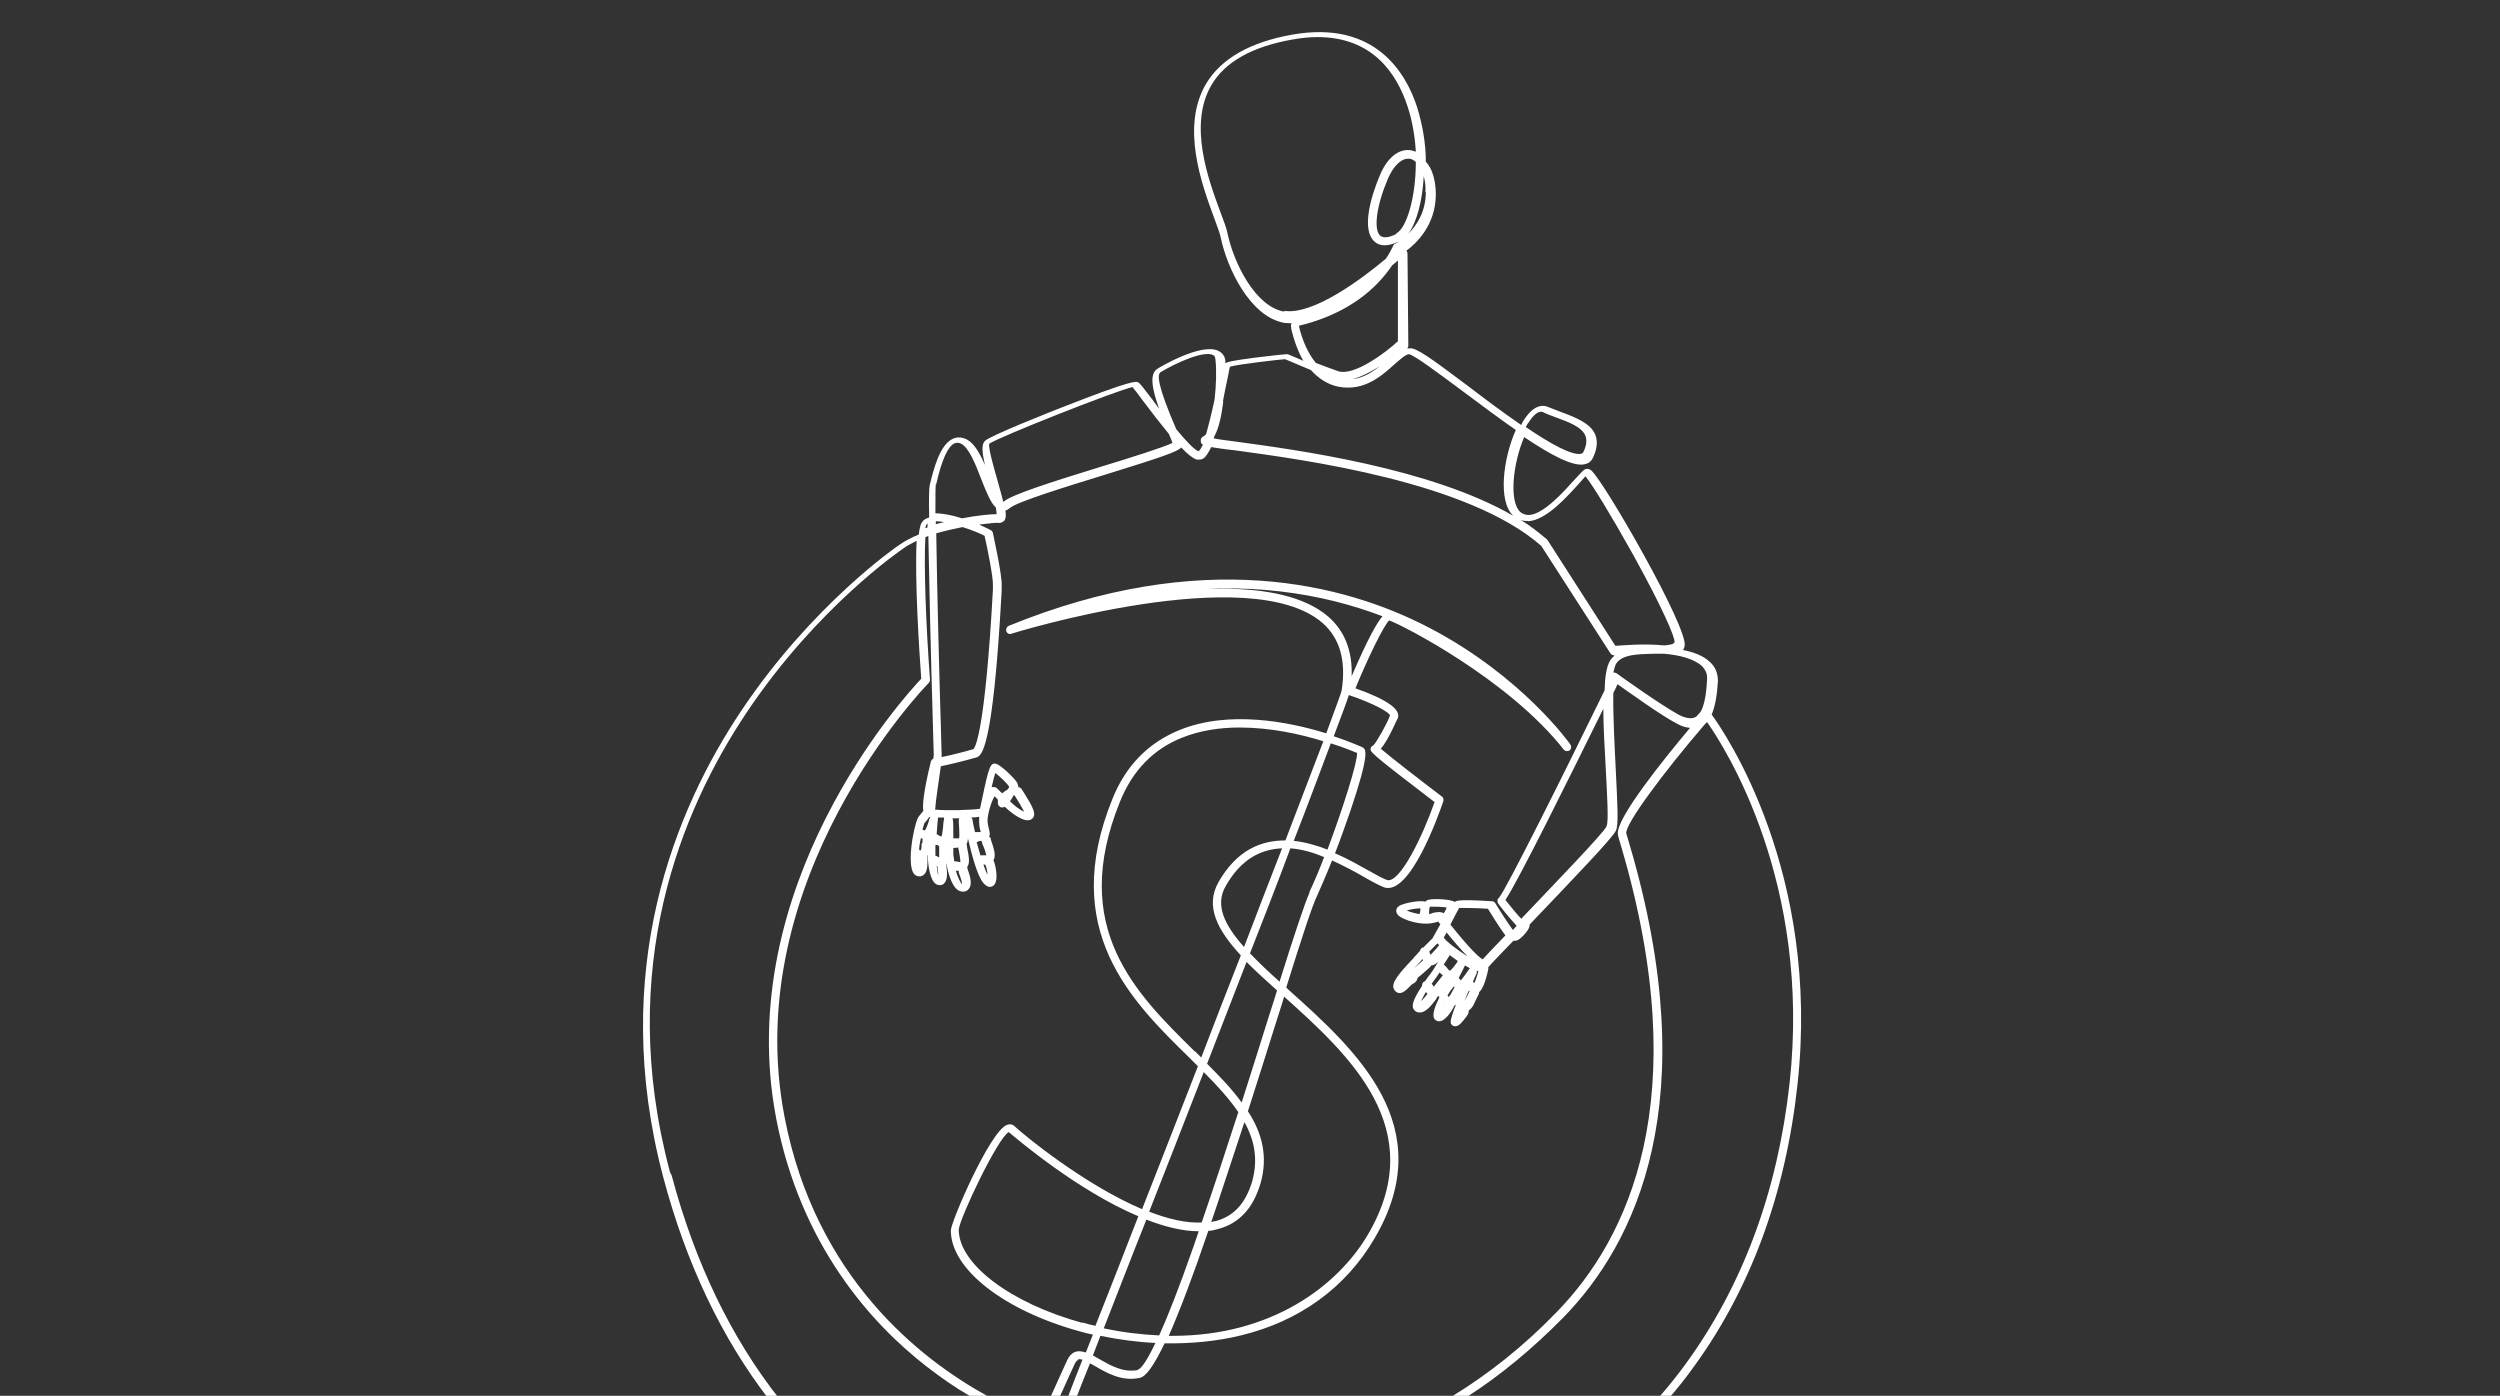 <svg width="600" height="335" viewBox="0 0 600 335" fill="none" xmlns="http://www.w3.org/2000/svg">
<rect x="0" y="0" width="600" height="335" fill="#333333" stroke="none"/>
<g clip-path="url(#clip0_1449_1346)">
<path d="M258.699 326.201C258.999 326.201 259.399 326.201 259.799 326.301C258.599 329.301 257.499 332.201 256.399 335.001H258.499C259.399 332.701 260.399 330.101 261.599 327.201C261.999 327.401 262.299 327.601 262.699 327.801C265.599 329.501 269.199 331.601 273.499 330.701C275.099 330.401 276.999 327.601 279.499 322.401C285.899 322.501 292.099 321.901 297.799 320.501C311.899 317.101 322.999 309.001 329.899 297.201C345.699 270.301 325.499 252.101 309.199 237.501C308.999 237.301 308.899 237.201 308.699 237.001C312.199 225.801 314.899 217.401 316.099 215.001C317.099 212.701 318.399 209.801 319.699 206.501C322.499 207.801 325.199 209.201 327.399 210.501C329.499 211.701 331.199 212.601 332.299 213.001C338.399 214.801 345.099 196.101 346.399 192.301C346.499 191.901 346.399 191.401 346.099 191.201C341.199 187.501 333.599 181.601 331.399 179.701C333.299 177.501 335.399 172.301 335.499 172.301C336.199 170.201 332.699 167.801 325.299 165.201C328.299 157.901 332.099 150.101 333.399 148.901C336.599 150.001 362.099 163.101 375.299 179.901C375.599 180.301 376.199 180.401 376.699 180.101C377.099 179.801 377.199 179.201 376.899 178.701C376.799 178.501 365.299 162.301 343.099 150.701C322.599 140.001 288.399 131.301 242.099 150.201C241.599 150.401 241.399 151.001 241.499 151.501C241.699 152.001 242.199 152.301 242.699 152.101C243.299 151.901 299.999 134.401 317.399 149.501C321.599 153.201 323.099 158.601 321.999 165.701C321.899 166.301 320.499 170.001 318.299 176.001C309.299 173.201 294.899 170.401 283.099 175.201C275.699 178.201 270.199 183.701 266.999 191.701C254.199 223.201 271.499 240.201 285.399 253.801C286.099 254.501 286.799 255.201 287.499 255.901C283.099 267.301 278.499 278.901 274.099 290.201C259.999 284.201 245.499 272.201 243.499 270.301C242.999 269.801 242.299 269.701 241.599 270.001C237.499 271.701 228.199 293.301 228.199 295.301C228.199 304.601 240.999 314.601 259.399 319.601C260.399 319.901 261.299 320.101 262.299 320.301C261.699 321.701 261.199 323.201 260.599 324.601C259.699 324.301 258.899 324.201 258.199 324.401C257.299 324.701 256.599 325.401 256.099 326.501C254.999 328.901 253.499 332.201 252.199 335.101H254.399C255.599 332.401 256.899 329.601 257.899 327.401C258.299 326.501 258.699 326.401 258.799 326.401L258.699 326.201ZM273.099 328.801C269.499 329.501 266.499 327.701 263.699 326.101C263.199 325.801 262.799 325.601 262.299 325.301C262.899 323.801 263.499 322.201 264.099 320.601C268.499 321.501 272.899 322.101 277.299 322.301C274.799 327.601 273.599 328.601 273.099 328.701V328.801ZM328.299 296.301C320.999 308.701 305.099 320.601 281.499 320.601C257.899 320.601 280.799 320.601 280.499 320.601C283.099 314.701 286.299 306.301 289.999 295.401C290.699 295.401 291.499 295.201 292.199 295.001C297.299 293.701 300.699 290.101 302.499 284.101C304.399 277.601 302.899 271.901 299.499 266.701C301.699 259.901 303.999 252.501 306.499 244.601C307.099 242.701 307.699 240.901 308.199 239.201C323.899 253.301 343.199 270.901 328.299 296.301ZM299.199 230.901C301.399 233.101 303.899 235.401 306.499 237.701C305.899 239.701 305.199 241.801 304.499 244.001C302.499 250.401 300.299 257.401 297.999 264.601C295.699 261.401 292.799 258.401 289.699 255.301C292.899 247.101 296.099 238.801 299.199 230.801V230.901ZM298.499 227.201C293.899 222.001 291.499 217.201 294.199 212.601C297.899 206.101 302.699 203.801 307.699 203.601C304.899 210.801 301.799 218.801 298.599 227.201H298.499ZM298.599 269.201C301.099 273.601 301.999 278.301 300.499 283.601C298.899 288.901 295.999 292.001 291.599 293.101C291.299 293.101 290.999 293.201 290.699 293.301C293.099 286.301 295.699 278.201 298.699 269.201H298.599ZM314.299 214.201C313.199 216.601 310.499 224.701 307.099 235.601C304.499 233.301 302.099 231.001 299.999 228.801C303.499 219.901 306.799 211.401 309.699 203.601C312.399 203.801 315.199 204.601 317.799 205.701C316.599 208.801 315.399 211.701 314.199 214.201H314.299ZM318.799 148.001C313.099 143.101 303.799 141.301 293.499 141.301C283.199 141.301 281.699 141.801 275.899 142.701C298.899 139.101 317.599 142.501 331.799 147.901C330.499 149.401 328.299 153.201 324.399 162.301C324.599 156.301 322.799 151.501 318.799 148.001ZM323.699 166.801C329.599 168.801 333.399 170.901 333.599 171.701C332.999 173.501 330.399 178.101 329.599 178.901C329.299 179.001 329.099 179.201 328.999 179.501C328.699 180.401 328.599 180.501 344.299 192.501C341.399 200.801 335.899 212.101 332.899 211.201C331.999 210.901 330.299 210.001 328.399 208.901C326.199 207.701 323.499 206.101 320.399 204.801C321.699 201.501 322.899 198.001 324.099 194.601C328.799 180.701 327.799 179.901 327.099 179.401C327.099 179.401 326.999 179.401 326.899 179.301C326.599 179.201 323.999 178.001 320.099 176.701C321.899 171.901 323.199 168.501 323.699 166.901V166.801ZM319.399 178.401C322.599 179.401 324.899 180.401 325.699 180.701C325.799 183.001 322.299 194.001 318.599 203.901C315.999 202.901 313.299 202.101 310.499 201.801C314.099 192.601 317.099 184.501 319.399 178.401ZM286.699 252.301C272.599 238.401 256.499 222.701 268.799 192.401C271.799 184.901 276.899 179.701 283.799 177.001C288.099 175.301 292.799 174.601 297.499 174.601C304.899 174.601 312.199 176.201 317.599 177.901C315.299 184.001 312.099 192.201 308.499 201.701C302.599 201.701 296.899 204.001 292.499 211.601C289.099 217.501 292.199 223.201 297.799 229.301C294.699 237.201 291.499 245.401 288.299 253.801C287.799 253.301 287.299 252.801 286.799 252.301H286.699ZM288.899 257.301C292.099 260.501 294.999 263.701 297.199 266.901C294.299 275.901 291.299 285.001 288.399 293.401C284.599 293.601 280.199 292.501 275.799 290.801C279.999 280.201 284.399 268.801 288.899 257.301ZM275.099 292.701C279.499 294.401 283.799 295.501 287.699 295.501C287.299 296.701 286.899 297.801 286.499 299.001C282.899 309.301 280.199 316.101 278.199 320.501C273.999 320.301 269.599 319.801 264.899 318.801C267.899 311.201 271.299 302.301 275.099 292.801V292.701ZM259.799 317.501C242.599 312.801 230.099 303.401 230.099 295.101C230.299 292.401 239.499 273.001 242.099 271.701C243.899 273.201 258.499 285.701 273.199 291.901C269.699 301.001 266.199 309.801 262.899 318.201C261.899 318.001 260.799 317.701 259.799 317.401V317.501Z" fill="white"/>
<path d="M160.798 281.3C147.698 232.3 163.598 194.3 179.198 171C196.098 145.7 216.398 131.9 216.698 131.7C217.598 131 218.798 130.4 219.998 129.8C219.498 138.8 220.598 156.1 221.098 162.9C216.998 167.2 175.598 212.8 186.298 268.5C192.198 299 209.198 317.7 222.298 327.9C225.898 330.7 229.398 333.1 232.698 335H236.898C220.898 326.2 195.698 306.6 188.298 268.1C177.198 210.8 222.398 164.4 222.898 163.9C223.098 163.7 223.198 163.4 223.198 163.1C222.198 149.7 221.698 135.3 222.098 128.9C222.298 128.9 222.598 128.7 222.798 128.6C222.998 139.9 223.398 157.2 223.898 174.1C223.998 178.1 224.098 181 224.098 181.1C224.098 181.1 224.098 181.5 223.998 182.1C223.698 182.2 223.498 182.5 223.398 182.8C221.498 190.6 221.398 193.5 221.598 194.6C221.198 195.1 220.798 195.6 220.398 196.1C220.398 196.1 220.398 196.2 220.298 196.3C219.198 198.5 217.298 208.8 219.798 210.1C220.598 210.5 221.198 210.3 221.498 210.1C222.498 209.5 222.598 208 222.598 206.7C222.598 206.4 222.598 206.2 222.598 206C222.598 205.9 222.598 205.7 222.598 205.4C222.598 205.4 222.598 205.3 222.698 205.2C222.698 205.4 222.698 205.5 222.698 205.7C222.698 205.9 222.698 206.1 222.698 206.3C222.898 208.9 223.498 212.1 225.198 212.4C225.698 212.5 226.298 212.4 226.598 212C227.398 211.2 227.398 209.7 227.098 207.5C227.098 207.3 227.098 207.2 227.098 207.2C227.098 207.2 227.098 207.2 227.098 207.1C227.498 209.4 228.298 212.2 229.598 213.4C230.198 213.9 230.798 214 231.198 214C231.798 214 232.298 213.7 232.598 213.2C233.398 212.1 232.798 210.2 232.198 208.5V208.2C232.098 208.2 232.098 208.2 232.098 208.1C232.798 207.3 232.598 205.7 232.098 203.4C232.098 203.2 232.098 202.9 231.998 202.8C231.998 202.8 231.998 202.6 231.998 202.5C232.198 202.2 232.298 201.7 232.298 201.2C233.198 205.1 234.598 210.3 235.998 211.9C236.998 213.1 237.798 212.9 238.198 212.7C239.898 211.8 238.898 207.7 238.598 206.9C238.598 206.7 238.498 206.6 238.398 206.5C239.198 205.4 238.398 203.3 237.798 201.5V201.2C237.598 201 237.498 200.9 237.398 200.7C237.698 200.2 237.498 199.7 237.398 199.2C237.298 198.7 237.098 198.1 236.998 197.1C236.998 195.2 237.998 192.2 238.698 191.1C238.898 191.3 239.098 191.5 239.298 191.7C239.298 191.7 239.498 191.9 239.498 192C239.498 192 239.498 192.2 239.498 192.3C239.298 193.5 240.298 193.8 240.398 193.8C240.598 193.8 240.898 193.8 241.098 193.6C242.398 194.8 243.998 196.1 245.698 196.7C246.898 197.1 247.598 196.7 247.898 196.3C248.698 195.3 247.898 193.7 245.898 190.5C245.698 190.1 245.398 189.7 245.298 189.6C245.298 189.4 244.998 189 244.398 188.9C244.398 188.5 244.198 188.1 244.098 187.8C243.398 186.7 240.098 183.5 238.998 183.3C237.698 183 237.298 184.1 235.698 191.8C235.498 192.7 235.298 193.6 235.198 194.1C233.498 194.4 227.098 194.6 224.398 194.3C224.498 194 224.498 193.8 224.498 193.6C224.498 192.8 225.398 186.8 225.798 183.9C227.798 183.5 231.498 182.6 234.298 181.8C235.498 181.4 238.298 180.6 240.398 141.8C240.398 141.2 240.398 140.8 240.398 140.7C240.598 138.3 238.498 129 238.298 127.9C238.298 127.7 238.098 127.5 237.898 127.3C237.598 127.1 236.498 126.6 234.998 125.9C237.398 125.6 239.098 125.4 239.798 125.5C240.198 125.5 240.698 125.3 240.998 125C241.398 124.5 241.498 123.8 241.298 122.5C241.598 122.5 241.998 122.2 242.398 121.9C244.198 120.4 255.898 116.8 265.298 113.9C278.898 109.7 282.598 108.4 283.498 107.4C284.998 109 286.298 110 287.198 110.3C287.498 110.3 288.098 110.4 288.698 110.1C289.398 109.7 289.998 108.7 290.698 107.3C291.898 107.5 293.698 107.8 296.598 108.1C313.298 110.4 352.298 115.6 369.898 131L386.498 156.8C386.698 157.1 387.098 157.3 387.498 157.3C387.098 157.7 386.698 158.1 386.398 158.6C385.598 159.9 385.198 162.3 385.098 165.7C375.198 186 361.298 213.8 359.798 215.4C359.598 215.6 359.398 215.8 359.398 216.1C359.398 216.4 359.398 216.7 359.598 216.9C361.698 219.7 363.098 221.2 363.998 222.2C363.698 222.5 363.398 222.9 363.098 223.2C361.998 221.7 360.098 218.8 358.898 216.8C358.698 216.5 358.398 216.3 358.098 216.3C350.198 215.8 349.698 216.2 349.398 216.3C349.398 216.3 349.198 216.4 349.198 216.5C348.898 216.3 348.598 216.2 348.498 216.2C347.298 215.8 343.098 215.5 342.298 216.2C342.298 216.2 342.198 216.2 342.098 216.4C340.798 216 337.198 216.7 335.998 217.3C335.498 217.6 335.198 217.9 335.098 218.4C335.098 218.7 335.098 219.2 335.598 219.7C336.798 220.8 341.198 222.3 344.398 221.4C344.798 221.3 345.098 221.2 345.298 221.2C345.298 221.3 345.298 221.5 345.498 221.6C345.498 221.6 345.598 221.7 345.698 221.8C345.098 222.9 344.398 224.1 343.798 225.2C343.498 225.5 342.498 226.5 341.598 227.4H341.398C341.098 227.6 340.898 227.8 340.798 228.2C340.398 228.6 340.098 229 339.898 229.2C339.798 229.3 339.498 229.6 339.098 230.1C335.598 233.8 333.898 235.9 334.498 237.3C334.798 238 335.298 238.2 335.598 238.3C336.598 238.5 337.398 237.7 338.198 236.9C338.598 236.5 338.998 236.1 339.298 236C339.798 235.7 340.098 235.3 340.198 234.8C340.198 234.8 340.198 234.8 340.198 234.7C340.698 234.3 341.598 233.6 342.998 232.3C343.198 232.1 343.398 231.9 343.498 231.7C343.998 231.7 344.598 231.4 345.198 230.8C344.298 232.3 343.298 233.8 343.198 233.9L342.998 234.1C342.698 234.6 342.298 235 341.998 235.5C341.598 235.6 341.298 236 341.298 236.4C341.298 236.4 341.298 236.5 341.298 236.6C338.798 240.4 338.698 241.7 339.498 242.5C339.898 242.9 340.298 243 340.798 243C342.098 243 343.398 241.5 344.598 239.9C344.698 239.8 344.798 239.6 344.898 239.3C344.998 239.3 345.198 239.1 345.398 239C345.398 239.1 345.398 239.2 345.398 239.3C345.398 239.3 345.398 239.4 345.398 239.5C344.398 241.5 343.498 243.8 344.398 244.7C344.698 245 345.198 245.2 345.598 245.1C346.998 244.9 348.398 242.6 348.798 241.9C348.798 241.8 348.898 241.6 348.998 241.4C349.098 241.4 349.298 241.2 349.398 241.1C349.398 241.1 349.398 241.1 349.398 241.2C347.798 245.3 348.098 245.6 348.398 245.9C348.598 246.2 348.898 246.3 349.298 246.3C350.098 246.3 350.798 245.5 351.998 243.9C351.998 243.8 352.198 243.7 352.198 243.6C352.398 243.3 352.498 242.9 352.498 242.5C353.198 242.1 353.698 241.2 354.098 240.2C354.298 239.8 354.498 239.4 354.698 239C354.898 238.7 354.998 238.4 354.998 238.1C355.598 237.6 356.398 236.3 357.198 232.6C357.198 232.4 357.198 232.3 357.198 232.1C357.198 232.1 357.298 232 357.398 231.9C357.698 231.5 360.198 228.9 363.198 225.8C363.498 225.8 363.898 225.8 364.298 225.6C365.298 225.1 367.098 223 367.098 222.2C367.098 222.2 367.098 222 367.098 221.9C377.998 210.5 386.898 201.2 387.798 199.4C388.498 198.1 388.198 193.5 387.798 185C387.498 179 387.098 171.6 387.198 166.3C387.598 165.6 387.898 164.9 388.198 164.2C390.898 166.1 398.498 171.6 402.498 173.7C403.598 174.3 404.598 174.6 405.598 174.7C399.298 182.2 387.698 196.6 388.298 200.2C388.298 200.6 388.598 201.5 389.098 203.2C406.998 264 390.598 297.4 373.698 314.8C365.698 323.1 357.098 329.9 348.198 335.3H351.998C360.098 330.1 367.798 323.7 375.198 316.2C392.498 298.5 409.298 264.4 391.098 202.7C390.698 201.4 390.398 200.3 390.298 200C389.998 197.8 399.298 185.3 409.098 173.9C409.298 173.7 409.498 173.5 409.698 173.3C413.998 179.4 434.798 211.8 429.498 260C426.598 286.2 418.098 308.9 404.298 327.7C402.398 330.3 400.298 332.9 398.098 335.4H400.698C402.498 333.3 404.198 331.2 405.798 329C419.898 310 428.498 286.9 431.398 260.3C436.998 209.4 413.898 175.7 410.798 171.5C411.598 169.6 412.098 167 412.298 163.5C412.298 161.6 411.698 160 410.298 158.8C408.798 157.4 406.498 156.5 403.898 156C404.098 155.8 404.198 155.5 404.298 155.1C405.398 151 384.898 115.4 381.898 112.9C381.298 112.4 380.798 112.5 380.498 112.6C379.998 112.8 379.498 113.4 377.998 115C375.398 117.9 370.498 123.4 366.998 123.6C366.198 123.6 365.498 123.4 364.898 122.9C362.098 120.4 363.098 111.2 365.798 104.9C372.498 109.4 377.698 112.1 380.398 111.4C381.298 111.2 381.898 110.7 382.298 109.9C383.298 107.8 383.498 106 382.898 104.4C381.798 101.6 378.198 100.2 374.698 98.9C373.698 98.5 372.598 98.1 371.598 97.7C370.498 97.2 368.298 96.9 365.798 100.7C365.498 101.1 365.298 101.5 365.098 102C360.698 99 356.198 95.6 352.398 92.7C343.198 85.8 339.898 83.4 338.298 83.6C338.098 83.6 337.898 83.6 337.698 83.7C337.898 83.5 337.998 83.2 337.998 83L337.798 60.9C337.798 60.6 337.698 60.3 337.498 60.2C339.798 58.5 344.498 54.2 344.598 46.8C344.598 43.4 343.798 40.5 342.198 38.8C342.198 34.4 341.398 29.9 340.098 25.7C337.498 17.7 330.198 4.8 310.198 8.3C299.998 10.1 292.998 14.1 289.398 20.2C283.398 30.5 288.398 44.2 291.398 52.3C292.098 54.3 292.798 56 292.998 57.1C294.498 64.3 299.998 76.1 308.298 77.5C308.898 77.5 309.398 77.6 309.998 77.6C309.998 77.6 309.998 77.7 309.898 77.8C309.798 78 309.798 78.3 309.898 78.6C309.898 78.6 309.898 78.7 309.898 78.9C310.598 81.9 311.598 84.5 312.798 86.6C312.498 86.5 312.198 86.3 311.898 86.2C309.498 85.2 309.198 85 308.798 85C308.398 85 304.698 85.4 301.498 85.8C296.198 86.5 294.598 86.8 294.098 87.2C294.098 87 294.098 86.9 294.098 86.7C293.998 85.5 293.398 84.7 292.398 84.2C288.298 82.2 278.198 88.2 277.798 88.5C275.798 89.7 276.498 93.4 278.198 98.1C277.598 97.3 276.998 96.5 276.498 95.8C274.198 92.8 273.598 92 273.198 91.8C272.698 91.5 272.098 91 254.798 97.8C251.998 98.9 237.798 104.5 236.398 105.8C235.598 106.6 235.598 108.2 236.398 111.6C235.198 108.9 233.898 106.5 232.098 105.5C230.898 104.9 229.798 104.8 228.698 105.3C225.598 106.7 224.098 112.4 223.098 116.6C222.998 117.2 222.898 119.9 222.998 124.2C222.298 124.4 221.698 124.7 221.298 125.3C220.898 125.8 220.698 126.8 220.498 128.3C218.698 129 217.098 129.9 215.798 130.8C215.598 130.9 194.998 145 177.898 170.6C162.098 194.2 145.998 232.9 159.198 282.6C164.698 303.3 173.198 321.1 184.498 335.8H187.098C175.498 321.1 166.798 303.1 161.198 282.1L160.798 281.3ZM220.498 206.8C220.498 206.8 220.498 207 220.498 207.1C220.498 206.8 220.498 206.5 220.498 206.1C220.498 206.3 220.498 206.5 220.498 206.8ZM221.198 202.3C221.198 202.8 221.198 203.6 220.998 204.1C220.898 204.1 220.698 204 220.598 204C220.598 203.1 220.798 202.1 220.998 201.2C221.098 201.2 221.198 201.2 221.398 201.2C221.398 201.5 221.398 201.8 221.398 202.3H221.198ZM223.098 196.4C222.798 197.6 222.298 198.8 221.998 199.3C221.998 199.3 221.998 199.3 221.898 199.3C221.798 199.3 221.598 199.2 221.398 199.1C221.598 198.5 221.698 197.9 221.898 197.5C222.398 197 222.698 196.5 222.998 196.1C222.998 196.1 223.198 196.1 223.298 196.1C223.298 196.1 223.198 196.3 223.098 196.4ZM243.198 190.9C243.298 190.9 243.398 190.9 243.498 190.9C243.598 191.1 243.798 191.4 243.998 191.7C244.398 192.3 245.298 193.8 245.798 194.8C244.598 194.3 243.398 193.3 242.398 192.3C242.698 191.9 242.998 191.4 243.198 191V190.9ZM238.998 185.6C239.998 186.4 241.698 188 242.198 188.8C242.198 189 241.998 189.2 241.798 189.5C241.398 189.7 240.898 190.1 240.498 190.4C239.998 189.9 239.598 189.5 239.298 189.2C239.098 189 238.798 188.9 238.498 188.9C238.198 188.9 238.198 188.9 237.998 188.9C238.298 187.6 238.598 186.3 238.898 185.5L238.998 185.6ZM237.098 210.2C236.798 209.6 236.398 208.6 235.998 207.5C236.198 207.5 236.398 207.5 236.498 207.5C236.498 207.5 236.498 207.7 236.598 207.8C236.898 208.6 236.998 209.6 236.998 210.3L237.098 210.2ZM235.698 202V202.4C235.998 203 236.598 204.5 236.698 205.3C236.198 205.2 235.698 205.3 235.298 205.3C234.998 204.3 234.698 203.2 234.398 202.1C234.598 202.1 234.798 202 234.898 201.9C234.998 201.9 235.198 201.8 235.298 201.8C235.498 201.8 235.598 201.9 235.598 202H235.698ZM234.998 196C234.998 196.5 234.998 196.9 234.998 197.2C234.998 198.3 235.198 199.1 235.398 199.7C235.298 199.7 235.198 199.7 234.998 199.7C234.898 199.7 234.698 199.7 234.498 199.7C234.298 199.7 234.198 199.7 233.998 199.7C233.698 198.5 233.498 197.4 233.398 196.8C233.398 196.6 233.298 196.4 233.098 196.2C233.898 196.2 234.598 196.1 235.098 196H234.998ZM230.898 212.2C230.498 211.9 229.898 210.6 229.398 209C229.598 209 229.898 209 230.098 209V209.4C230.798 211.2 230.898 212 230.898 212.3V212.2ZM230.298 206.9C229.798 206.8 229.398 206.7 228.998 206.7C228.998 206.2 228.898 205.7 228.798 205.2C228.798 204.7 228.798 204.1 228.798 203.5C229.098 203.5 229.498 203.5 229.998 203.4C229.998 203.6 229.998 203.8 230.098 204C230.198 204.6 230.498 206.2 230.498 206.9C230.498 206.9 230.298 206.9 230.198 206.9H230.298ZM230.298 196.3C229.998 196.7 230.098 197.2 230.198 198.8C230.198 199.5 230.298 200.6 230.198 201.2C230.098 201.2 229.898 201.2 229.798 201.2C229.598 201.2 229.198 201.2 228.798 201.2C228.798 201 228.798 200.8 228.798 200.6C228.798 197.9 228.798 196.9 228.598 196.4C229.198 196.4 229.898 196.4 230.498 196.4L230.298 196.3ZM224.798 207.8C224.798 207.8 224.998 207.9 224.998 208C224.998 208 224.998 208.2 224.998 208.3C225.098 209.1 225.198 209.7 225.198 210.1C224.998 209.5 224.898 208.7 224.798 207.8ZM224.998 196.2C225.498 196.2 225.998 196.2 226.598 196.2C226.598 196.5 226.498 196.9 226.398 197.6C226.398 198.3 226.198 199.9 225.998 200.7C225.998 200.7 225.798 200.7 225.698 200.7C225.298 200.5 224.998 200.3 224.798 200.2C224.898 198.4 225.098 196.5 225.098 196.5C225.098 196.3 225.098 196.2 225.098 196L224.998 196.2ZM224.498 203.6C224.498 203.4 224.498 203.1 224.498 202.8C224.698 202.8 224.798 202.8 224.998 202.8C225.098 202.9 225.298 203 225.398 203.1C225.398 203.3 225.398 203.5 225.398 203.9C225.398 204.3 225.398 205.2 225.398 205.8C225.098 205.6 224.798 205.5 224.698 205.4C224.698 205.4 224.598 205.4 224.498 205.4C224.498 204.7 224.498 204.1 224.498 203.6ZM340.798 219.4C339.598 219.2 338.398 218.9 337.598 218.5C338.698 218.2 340.298 218 340.898 218C340.898 218 340.898 218.2 340.898 218.3C340.898 218.7 340.798 219 340.698 219.4H340.798ZM337.498 234.3C337.498 234.2 337.698 234.1 337.798 234C337.698 234 337.598 234.1 337.498 234.2V234.3ZM341.398 230.6C340.498 231.4 339.798 232 339.398 232.3C339.698 232 339.998 231.7 340.298 231.4C340.798 230.8 341.098 230.6 341.198 230.4C341.198 230.4 341.298 230.3 341.398 230.2C341.398 230.2 341.398 230.2 341.498 230.3C341.498 230.5 341.498 230.6 341.398 230.6ZM340.998 240.3C341.198 239.9 341.598 239.2 342.198 238.1C342.298 238.2 342.498 238.4 342.598 238.5C341.898 239.5 341.298 240 340.998 240.3ZM343.598 219.3C343.398 219.3 343.198 219.3 342.998 219.4C342.998 219 342.998 218.7 342.998 218.4C342.998 218.1 343.098 217.8 343.198 217.6C344.098 217.6 346.198 217.6 347.198 217.8C347.098 218.2 346.798 218.7 346.498 219.2C345.798 218.7 344.598 218.9 343.498 219.2L343.598 219.3ZM351.998 229.4C349.698 227.9 347.098 226 346.498 225C346.698 224.7 346.898 224.3 347.198 223.8C349.198 226.3 350.798 228.1 352.098 229.4H351.998ZM344.698 227.7C344.398 228 343.698 228.8 343.298 229.2C343.298 228.9 343.098 228.6 342.998 228.4C343.698 227.7 344.398 227 344.998 226.4C345.098 226.5 345.298 226.7 345.398 226.9C345.198 227 345.098 227.2 344.698 227.7ZM344.098 236.8C343.998 236.6 343.798 236.3 343.598 236.1C343.798 235.8 344.098 235.4 344.398 235C344.598 234.8 344.598 234.7 344.698 234.6C344.698 234.6 344.998 234.1 345.498 233.4C345.798 233.6 345.998 233.9 346.298 234.1L346.098 234.3C345.198 235.4 344.598 236.2 344.198 236.7L344.098 236.8ZM346.098 241.5C346.198 241.3 346.298 241 346.398 240.8C346.398 240.8 346.398 240.8 346.398 240.9C346.298 241.1 346.098 241.3 345.998 241.5H346.098ZM348.798 237.5C348.598 237.9 348.098 238.8 347.698 239.3C347.698 239.2 347.498 239.1 347.398 238.9C347.798 238.2 348.198 237.6 348.398 237.4C348.498 237.3 348.698 237 348.898 236.8C348.898 236.8 348.998 236.8 349.098 236.9C349.098 237.1 348.898 237.2 348.798 237.5ZM349.898 230.7C349.198 231.7 348.498 232.6 347.998 233C347.898 233 347.798 232.8 347.598 232.7C347.398 232.4 346.998 231.9 346.498 231.5C346.998 230.7 347.498 229.9 347.898 229.3C347.898 229.3 347.898 229.3 347.898 229.2C348.498 229.7 349.198 230.1 349.798 230.6C349.798 230.6 349.798 230.6 349.698 230.7H349.898ZM352.098 239.1C351.898 239.4 351.698 239.9 351.498 240.2C351.798 239.4 352.098 238.6 352.498 237.8C352.498 237.8 352.698 237.8 352.698 237.9C352.498 238.3 352.298 238.7 352.098 239.1ZM352.598 232.6C351.898 233.6 351.098 234.7 350.598 235.3C350.398 235.1 350.298 234.9 350.098 234.7C350.798 233.4 351.398 232.1 351.598 231.7C351.998 231.9 352.398 232.2 352.798 232.4C352.698 232.4 352.598 232.6 352.498 232.7L352.598 232.6ZM353.898 235.9C353.798 235.8 353.598 235.7 353.498 235.6C353.798 234.9 354.098 234.2 354.398 233.6C354.398 233.4 354.498 233.2 354.398 233C354.498 233 354.698 233 354.798 233.1C354.498 234.3 354.098 235.3 353.898 235.9ZM355.798 230.2C354.998 229.8 352.898 227.9 348.098 221.9C348.798 220.5 349.798 218.6 350.198 217.9C351.198 217.9 354.298 217.9 357.098 218.1C357.898 219.4 359.998 222.8 361.298 224.5C358.298 227.6 356.498 229.5 355.798 230.3V230.2ZM385.598 198.3C384.798 200 372.798 212.4 365.098 220.5C364.098 219.5 362.698 217.7 361.298 216C364.598 211 376.798 186.3 384.798 170.1C384.798 174.3 385.098 179.3 385.398 184.8C385.698 190.6 386.098 197.2 385.598 198.2V198.3ZM408.398 159.8C409.298 160.7 409.798 161.7 409.698 163C409.498 167.2 408.898 169.6 408.098 170.9C407.798 171.2 407.498 171.6 407.098 172C407.098 172 406.998 172 406.898 172.1C405.998 172.6 404.598 172.4 402.998 171.6C398.398 169.1 388.098 161.7 387.998 161.6C387.798 161.5 387.598 161.4 387.398 161.4C387.198 161.4 387.198 161.4 387.198 161.4C387.398 160.5 387.598 159.9 387.798 159.4C389.198 157 393.198 157 396.798 156.9C397.698 156.9 398.598 156.9 399.398 156.9C402.998 157.2 406.498 158.1 408.398 159.8ZM366.698 125.1C371.098 124.9 376.098 119.2 379.098 115.9C379.598 115.3 380.198 114.7 380.498 114.3C382.098 116.2 386.698 123.7 392.098 133.4C398.998 145.9 401.998 152.9 401.898 154.1C401.798 154.6 400.698 154.8 399.398 154.9C394.398 154.4 389.398 154.9 387.698 155L371.398 129.6C371.398 129.6 371.298 129.5 371.198 129.4C369.298 127.8 367.298 126.2 364.998 124.8C365.598 125 366.198 125.1 366.798 125L366.698 125.1ZM366.998 101.2C367.698 100.1 369.098 98.4 370.298 98.9C371.298 99.4 372.398 99.8 373.498 100.2C376.498 101.3 379.698 102.5 380.498 104.6C380.898 105.6 380.798 106.9 379.998 108.5C379.898 108.7 379.698 108.8 379.498 108.9C377.298 109.4 372.098 106.5 366.198 102.5C366.398 102 366.698 101.6 366.998 101.2ZM224.598 125.1C225.198 125.1 225.898 125.2 226.598 125.3C225.898 125.5 225.298 125.6 224.598 125.8C224.598 125.5 224.598 125.3 224.598 125V125.1ZM236.298 128.6C236.998 131.6 238.398 138.7 238.298 140.4C238.298 140.6 238.298 141 238.298 141.6C236.398 176 233.998 179.5 233.598 179.8C231.198 180.5 227.998 181.3 225.998 181.7C225.998 181.5 225.998 181.4 225.998 181.4C225.998 181.3 225.998 181.3 225.798 174.1C225.498 164.7 224.898 142 224.698 128C226.798 127.4 228.998 126.9 230.998 126.5C233.298 127.2 235.398 128.1 236.298 128.6ZM342.198 46.1C342.198 50.8 339.998 54.1 337.998 56.1C339.998 53.4 341.398 48.2 341.698 42.3C341.998 43.4 342.198 44.6 342.098 46.1H342.198ZM335.198 56.1C333.898 56.8 332.098 57.4 331.198 56.5C329.598 55 330.398 49.2 333.098 42.9C334.398 39.9 336.198 38.1 337.898 38.1C339.598 38.1 338.298 38.1 338.398 38.1C338.898 38.2 339.398 38.5 339.798 38.9C339.798 47.6 337.498 54.9 335.098 56L335.198 56.1ZM308.298 74.8C301.298 73.7 296.098 63.1 294.598 56C294.398 54.8 293.698 53.1 292.898 50.9C289.998 43.1 285.198 30 290.698 20.5C293.898 14.9 300.498 11.2 310.098 9.5C312.298 9.1 314.298 8.9 316.198 8.9C329.398 8.9 335.198 17.6 337.798 25.5C338.998 29.1 339.598 32.9 339.798 36.4C339.498 36.3 339.198 36.2 338.798 36.1C335.898 35.5 332.998 37.7 331.198 42C328.698 47.9 326.898 55.2 329.798 57.9C331.098 59.2 333.198 59.2 335.798 57.9C335.198 58.3 334.898 58.5 334.798 58.5C334.598 58.5 334.498 58.8 334.398 58.9C333.898 60 333.298 61.1 332.598 62.1C326.998 66.8 315.198 75.7 308.198 74.6L308.298 74.8ZM311.698 78.2C323.698 75.3 330.398 69.2 334.098 63.7C334.598 63.3 335.098 62.9 335.498 62.5V81.9C332.598 84.6 324.998 90.3 321.198 89.1C319.498 88.5 317.598 87.8 315.798 87.1C313.998 84.9 312.598 81.9 311.698 78.1V78.2ZM331.098 87.9C329.298 89.4 327.098 90.7 324.598 91C326.798 90.4 329.098 89.2 331.098 87.9ZM293.498 96.3C293.898 94.3 294.298 92.2 294.798 89.9C294.898 89.1 295.098 88.4 295.198 88C297.298 87.4 306.998 86.3 308.398 86.2C308.698 86.3 309.798 86.8 310.798 87.2C311.898 87.7 313.198 88.2 314.598 88.8C316.498 90.9 318.698 92.3 321.198 92.8C327.398 94 331.598 90.2 334.598 87.5C335.998 86.3 337.298 85.1 338.098 85C339.298 85.1 345.398 89.7 350.798 93.7C355.498 97.2 359.898 100.5 363.798 103.2C360.798 109.9 359.398 120.3 363.198 123.8C343.298 112.3 311.398 108 296.698 106C294.598 105.7 292.598 105.5 291.298 105.2C291.298 105 291.398 104.8 291.498 104.6C292.598 102.6 293.198 99.5 293.598 96.3H293.498ZM278.398 89.4C282.398 87 288.898 84.1 291.098 85.2C291.398 85.3 291.598 85.5 291.698 86.2C291.998 88.7 291.898 92.4 291.498 95.9C290.698 99.6 289.998 102.3 289.498 104.1C289.298 104.4 289.098 104.6 288.898 104.7C288.298 104.9 288.098 105.5 288.198 105.9C288.198 106.3 288.298 106.5 288.698 106.7C288.198 107.7 287.898 108.2 287.598 108.3C286.598 107.9 284.498 105.7 282.298 103C277.798 92.6 277.698 89.9 278.498 89.4H278.398ZM237.398 106.5C239.898 104.8 267.998 93.7 271.798 92.9C272.298 93.5 273.398 94.9 274.398 96.3C276.498 99.1 278.598 101.8 280.498 104.1C280.898 104.9 281.198 105.8 281.398 106.3C279.398 107.3 271.198 109.9 264.598 111.9C251.598 115.9 242.998 118.7 240.998 120.3C240.998 120.3 240.798 120.4 240.798 120.5C240.498 119.2 239.998 117.5 239.398 115.3C238.498 112.2 237.198 107.6 237.398 106.5ZM224.698 116.2C225.998 110.4 227.498 107.1 229.098 106.4C229.398 106.3 229.898 106.1 230.698 106.5C232.598 107.5 234.198 111.6 235.498 115C236.698 118 237.698 120.6 238.998 121.8C239.098 122.5 239.198 123 239.198 123.4C237.698 123.4 234.498 123.7 230.898 124.4C228.698 123.7 226.398 123.2 224.498 123.2C224.498 119.3 224.498 116.8 224.598 116.2H224.698ZM222.498 125.7C222.498 125.7 222.498 125.7 222.598 125.6C222.598 125.9 222.598 126.3 222.598 126.6C222.398 126.6 222.298 126.7 222.098 126.8C222.098 126.3 222.298 126 222.398 125.8L222.498 125.7Z" fill="white"/>
</g>
<defs>
<clipPath id="clip0_1449_1346">
<rect width="600" height="335" fill="white"/>
</clipPath>
</defs>
</svg>
